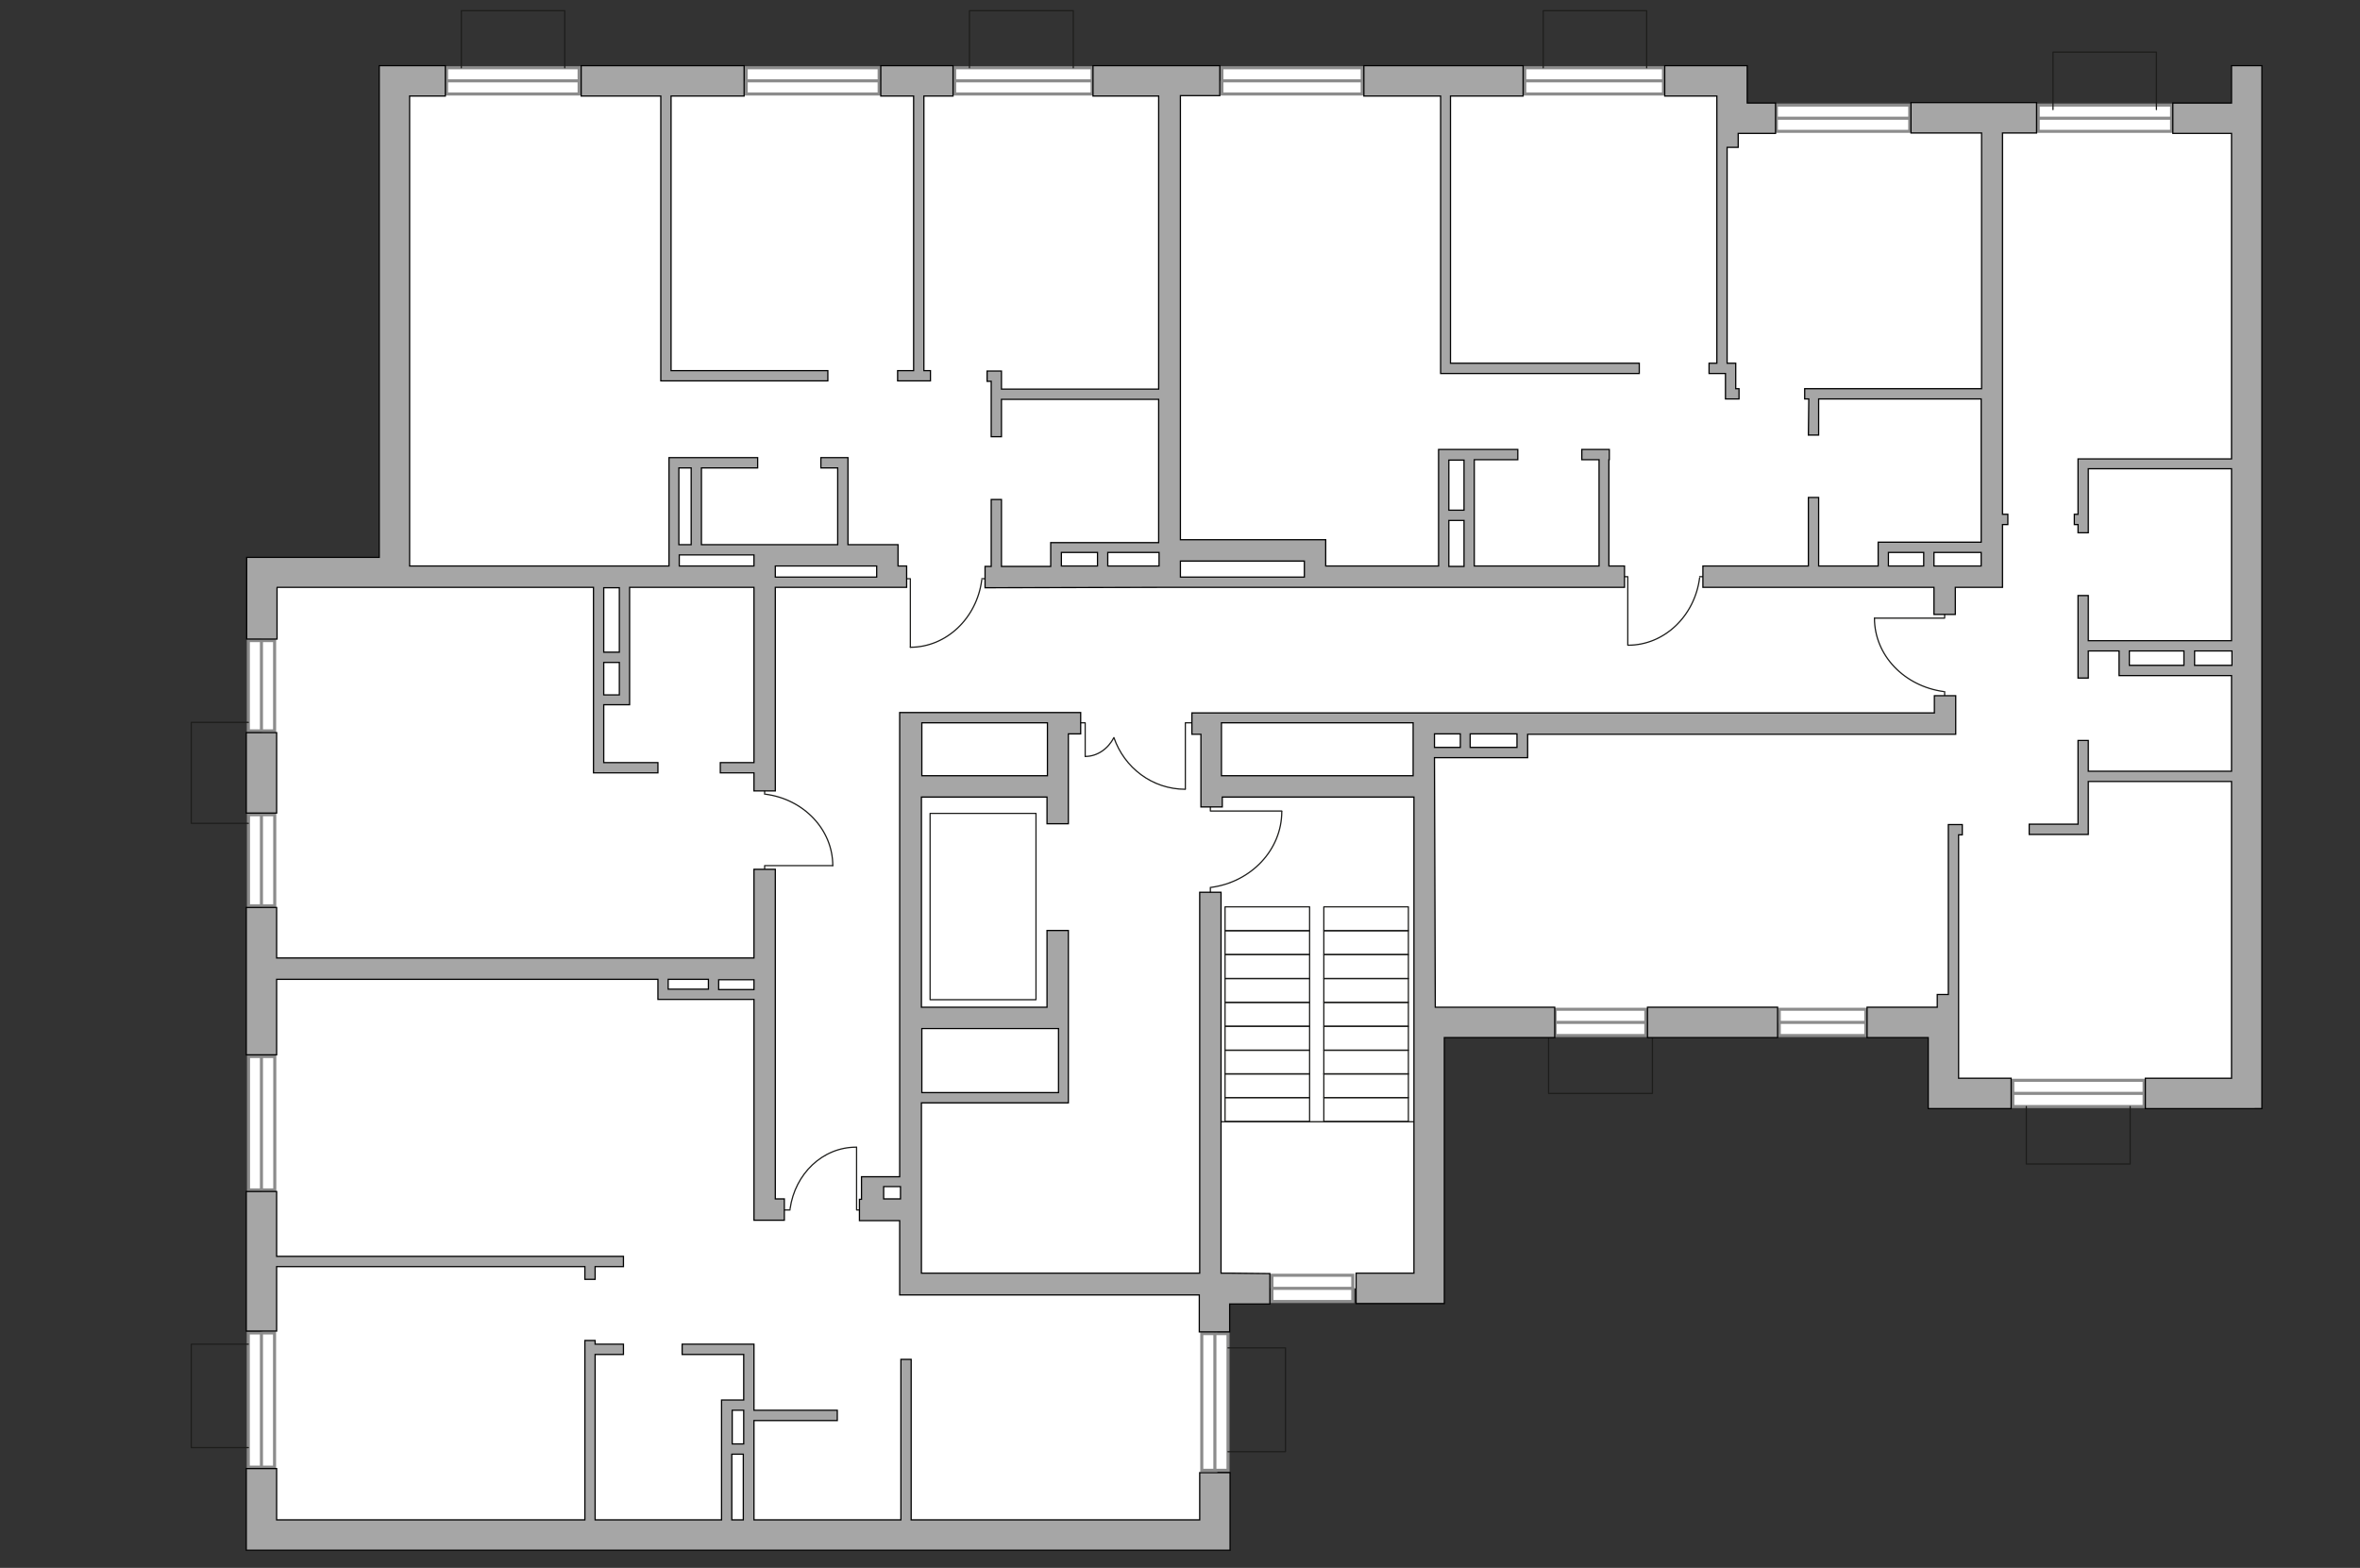 <?xml version="1.0" encoding="utf-8"?>
<!-- Generator: Adobe Illustrator 25.1.0, SVG Export Plug-In . SVG Version: 6.00 Build 0)  -->
<svg version="1.1" xmlns="http://www.w3.org/2000/svg" xmlns:xlink="http://www.w3.org/1999/xlink" x="0px" y="0px"
	 viewBox="0 0 575 382" style="enable-background:new 0 0 575 382;" xml:space="preserve">
<rect x="0" y="0" width="575" height="382" fill="#333333" stroke="none"/>
<style type="text/css">
	.st0{fill:#FFFFFF;}
	.st1{fill:#FFFFFF;stroke:#8C8C8C;stroke-width:0.75;stroke-linecap:round;stroke-miterlimit:10;}
	.st2{fill:none;stroke:#1D1D1B;stroke-width:0.3;stroke-linecap:round;stroke-linejoin:round;stroke-miterlimit:10;}
	.st3{fill:#A6A6A6;stroke:#000000;stroke-width:0.3;stroke-miterlimit:22.926;}
</style>
<g id="bg">
	<rect x="99" y="19.7" class="st0" width="320.1" height="229.4"/>
	<rect x="315" y="28.8" class="st0" width="233.1" height="220.3"/>
	<rect x="472.4" y="163.7" class="st0" width="75.7" height="103.8"/>
	<rect x="63.7" y="139.5" class="st0" width="285.7" height="174.4"/>
	<rect x="63.7" y="238.4" class="st0" width="232.9" height="135.7"/>
</g>
<g id="windows">
	<g>
		
			<rect x="47.4" y="337.9" transform="matrix(-1.836970e-16 1 -1 -1.836970e-16 404.791 277.359)" class="st1" width="32.7" height="6.4"/>
		<line class="st1" x1="63.7" y1="324.7" x2="63.7" y2="357.4"/>
	</g>
	<g>
		
			<rect x="47.5" y="270.4" transform="matrix(-1.836970e-16 1 -1 -1.836970e-16 337.348 209.916)" class="st1" width="32.5" height="6.4"/>
		<line class="st1" x1="63.7" y1="257.4" x2="63.7" y2="289.9"/>
	</g>
	<g>
		
			<rect x="52.6" y="206.4" transform="matrix(-1.836970e-16 1 -1 -1.836970e-16 273.338 145.906)" class="st1" width="22.2" height="6.4"/>
		<line class="st1" x1="63.7" y1="198.5" x2="63.7" y2="220.7"/>
	</g>
	<g>
		
			<rect x="52.7" y="163.9" transform="matrix(-1.836970e-16 1 -1 -1.836970e-16 230.805 103.373)" class="st1" width="22" height="6.4"/>
		<line class="st1" x1="63.7" y1="156.1" x2="63.7" y2="178.1"/>
	</g>
	<g>
		<rect x="108.8" y="16.5" class="st1" width="32.3" height="6.4"/>
		<line class="st1" x1="108.8" y1="19.7" x2="141.2" y2="19.7"/>
	</g>
	<g>
		<rect x="181.8" y="16.5" class="st1" width="32.4" height="6.4"/>
		<line class="st1" x1="181.8" y1="19.7" x2="214.2" y2="19.7"/>
	</g>
	<g>
		<rect x="232.6" y="16.5" class="st1" width="33.5" height="6.4"/>
		<line class="st1" x1="232.6" y1="19.7" x2="266.1" y2="19.7"/>
	</g>
	<g>
		<rect x="371.5" y="16.5" class="st1" width="33.8" height="6.4"/>
		<line class="st1" x1="371.5" y1="19.7" x2="405.3" y2="19.7"/>
	</g>
	<g>
		<rect x="297.7" y="16.5" class="st1" width="34.2" height="6.4"/>
		<line class="st1" x1="297.7" y1="19.7" x2="331.9" y2="19.7"/>
	</g>
	<g>
		<rect x="432.8" y="25.6" class="st1" width="32.5" height="6.4"/>
		<line class="st1" x1="432.8" y1="28.8" x2="465.3" y2="28.8"/>
	</g>
	<g>
		<rect x="496.6" y="25.6" class="st1" width="32.5" height="6.4"/>
		<line class="st1" x1="496.6" y1="28.8" x2="529" y2="28.8"/>
	</g>
	<g>
		<rect x="490.4" y="263.2" class="st1" width="32" height="6.4"/>
		<line class="st1" x1="490.4" y1="266.4" x2="522.3" y2="266.4"/>
	</g>
	<g>
		<rect x="433.5" y="245.9" class="st1" width="21.1" height="6.4"/>
		<line class="st1" x1="433.5" y1="249.1" x2="454.5" y2="249.1"/>
	</g>
	<g>
		<rect x="378.9" y="245.9" class="st1" width="22.1" height="6.4"/>
		<line class="st1" x1="378.9" y1="249.1" x2="401" y2="249.1"/>
	</g>
	<g>
		<rect x="309.9" y="310.7" class="st1" width="19.7" height="6.4"/>
		<line class="st1" x1="309.9" y1="313.9" x2="329.6" y2="313.9"/>
	</g>
	<g>
		
			<rect x="279.4" y="338.4" transform="matrix(1.837155e-07 1 -1 1.837155e-07 637.604 45.528)" class="st1" width="33.3" height="6.4"/>
		<line class="st1" x1="296" y1="324.9" x2="296" y2="358.2"/>
	</g>
</g>
<g id="plan">
	
		<rect x="322.6" y="267.5" transform="matrix(-1 3.267503e-07 -3.267503e-07 -1 665.744 540.737)" class="st2" width="20.6" height="5.8"/>
	
		<rect x="322.6" y="261.7" transform="matrix(-1 3.267501e-07 -3.267501e-07 -1 665.744 529.113)" class="st2" width="20.6" height="5.8"/>
	
		<rect x="322.6" y="255.8" transform="matrix(-1 3.267501e-07 -3.267501e-07 -1 665.744 517.489)" class="st2" width="20.6" height="5.8"/>
	
		<rect x="322.6" y="250" transform="matrix(-1 3.267496e-07 -3.267496e-07 -1 665.744 505.865)" class="st2" width="20.6" height="5.8"/>
	
		<rect x="322.6" y="244.2" transform="matrix(-1 3.267502e-07 -3.267502e-07 -1 665.744 494.24)" class="st2" width="20.6" height="5.8"/>
	
		<rect x="322.6" y="238.4" transform="matrix(-1 3.267500e-07 -3.267500e-07 -1 665.744 482.616)" class="st2" width="20.6" height="5.8"/>
	
		<rect x="322.6" y="232.6" transform="matrix(-1 3.267503e-07 -3.267503e-07 -1 665.744 470.992)" class="st2" width="20.6" height="5.8"/>
	
		<rect x="322.6" y="226.8" transform="matrix(-1 3.267502e-07 -3.267502e-07 -1 665.744 459.368)" class="st2" width="20.6" height="5.8"/>
	
		<rect x="322.6" y="221" transform="matrix(-1 3.267501e-07 -3.267501e-07 -1 665.744 447.744)" class="st2" width="20.6" height="5.8"/>
	
		<rect x="298.5" y="267.5" transform="matrix(-1 3.267503e-07 -3.267503e-07 -1 617.577 540.737)" class="st2" width="20.6" height="5.8"/>
	
		<rect x="298.5" y="261.7" transform="matrix(-1 3.267501e-07 -3.267501e-07 -1 617.577 529.113)" class="st2" width="20.6" height="5.8"/>
	
		<rect x="298.5" y="255.8" transform="matrix(-1 3.267501e-07 -3.267501e-07 -1 617.577 517.489)" class="st2" width="20.6" height="5.8"/>
	
		<rect x="298.5" y="250" transform="matrix(-1 3.267496e-07 -3.267496e-07 -1 617.577 505.865)" class="st2" width="20.6" height="5.8"/>
	
		<rect x="298.5" y="244.2" transform="matrix(-1 3.267502e-07 -3.267502e-07 -1 617.577 494.24)" class="st2" width="20.6" height="5.8"/>
	
		<rect x="298.5" y="238.4" transform="matrix(-1 3.267500e-07 -3.267500e-07 -1 617.577 482.616)" class="st2" width="20.6" height="5.8"/>
	
		<rect x="298.5" y="232.6" transform="matrix(-1 3.267503e-07 -3.267503e-07 -1 617.577 470.992)" class="st2" width="20.6" height="5.8"/>
	
		<rect x="298.5" y="226.8" transform="matrix(-1 3.267502e-07 -3.267502e-07 -1 617.577 459.368)" class="st2" width="20.6" height="5.8"/>
	
		<rect x="298.5" y="221" transform="matrix(-1 3.267501e-07 -3.267501e-07 -1 617.577 447.744)" class="st2" width="20.6" height="5.8"/>
	<line class="st2" x1="344.8" y1="273.3" x2="296.6" y2="273.3"/>
	
		<rect x="226.7" y="198.1" transform="matrix(-1 -1.224647e-16 1.224647e-16 -1 479.113 441.674)" class="st2" width="25.8" height="45.4"/>
	<polyline class="st2" points="299.2,328.4 313.2,328.4 313.2,353.7 299.2,353.7 	"/>
	<polyline class="st2" points="402.6,252.5 402.6,266.4 377.3,266.4 377.3,252.5 	"/>
	<polyline class="st2" points="519,269.6 519,283.6 493.7,283.6 493.7,269.6 	"/>
	<polyline class="st2" points="500.2,26.7 500.2,12.7 525.4,12.7 525.4,26.7 	"/>
	<polyline class="st2" points="376,16.5 376,2.6 401.2,2.6 401.2,16.5 	"/>
	<polyline class="st2" points="236.2,16.5 236.2,2.6 261.5,2.6 261.5,16.5 	"/>
	<polyline class="st2" points="112.4,16.5 112.4,2.6 137.6,2.6 137.6,16.5 	"/>
	<polyline class="st2" points="60.5,200.6 46.6,200.6 46.6,176 60.5,176 	"/>
	<polyline class="st2" points="60.5,352.7 46.6,352.7 46.6,327.5 60.5,327.5 	"/>
	<g>
		<g>
			<polyline class="st2" points="288.8,192.2 288.8,176.1 291.6,176.1 			"/>
		</g>
		<g>
			<polyline class="st2" points="264.4,184.3 264.4,176.1 262.5,176.1 			"/>
			<path class="st2" d="M264.4,184.3c3,0,5.6-1.9,7-4.6l0,0c2.5,7.3,9.3,12.6,17.4,12.6"/>
		</g>
	</g>
	<g>
		<polyline class="st2" points="208.7,279.5 208.7,294.8 211.1,294.8 		"/>
		<line class="st2" x1="190.3" y1="294.8" x2="192.5" y2="294.8"/>
		<path class="st2" d="M192.5,294.5c1.2-8.5,7.9-15,16.1-15"/>
	</g>
	<g>
		<polyline class="st2" points="312.3,197.6 294.9,197.6 294.9,194.8 		"/>
		<line class="st2" x1="294.9" y1="218.7" x2="294.9" y2="216.2"/>
		<path class="st2" d="M295.1,216.2c9.7-1.3,17.2-9.1,17.2-18.5"/>
	</g>
	<g>
		<polyline class="st2" points="456.7,150.6 473.8,150.6 473.8,147.9 		"/>
		<line class="st2" x1="473.8" y1="171" x2="473.8" y2="168.5"/>
		<path class="st2" d="M473.6,168.5c-9.6-1.3-16.9-8.8-16.9-17.9"/>
	</g>
	<g>
		<polyline class="st2" points="396.6,157.2 396.6,140.5 394,140.5 		"/>
		<line class="st2" x1="416.4" y1="140.5" x2="414.1" y2="140.5"/>
		<path class="st2" d="M414.1,140.8c-1.2,9.3-8.6,16.4-17.4,16.4"/>
	</g>
	<g>
		<polyline class="st2" points="221.8,157.7 221.8,141 219.1,141 		"/>
		<line class="st2" x1="241.6" y1="141" x2="239.2" y2="141"/>
		<path class="st2" d="M239.2,141.3c-1.2,9.3-8.6,16.4-17.4,16.4"/>
	</g>
	<g>
		<polyline class="st2" points="202.9,210.9 186.3,210.9 186.3,213.6 		"/>
		<line class="st2" x1="186.3" y1="191.1" x2="186.3" y2="193.5"/>
		<path class="st2" d="M186.5,193.5c9.3,1.2,16.4,8.6,16.4,17.4"/>
	</g>
	<g>
		<polygon class="st3" points="67.4,308.6 142.5,308.6 142.5,311.7 145,311.7 145,308.6 151.9,308.6 151.9,306.1 67.4,306.1 
			67.4,290.3 60,290.3 60,324.3 67.4,324.3 		"/>
		<path class="st3" d="M67.4,238.6l92.9,0l0,2.4h0l0,2.5l23.4,0l0,48.6l0,0v5.2l7.4,0v-5.2l-2.2,0l0-80.3h-5.2l0,21.6l-116.3,0
			v-12.3H60V257h7.4V238.6z M162.8,238.6h9.8l0,2.4l-9.8,0L162.8,238.6z M183.7,241.1l-8.6,0l0-2.4h8.6V241.1z"/>
		<rect x="60" y="178.5" class="st3" width="7.4" height="19.6"/>
		<path class="st3" d="M67.4,143.1h25v0h7.4v0l44.8,0l0,45.2h0.4v0l15.3,0v-2.5l-13.2,0l0-14.1l6.3,0v-2.5l0,0l0-7.9h0v-2.5h0
			l0-15.7l30.3,0l0,42.7l-8.2,0v2.5l8.2,0v4.4h5.2l0-49.6l24.7,0v0l7.3,0v-5.2l-2.1,0v0h0v-5.2l-12.2,0l0-18.7h0l0-2.5l-6.6,0l0,2.5
			l4.1,0l0,18.7l-17.5,0l0,0h-0.5h-2.4v0l-12.8,0l0-18.7l13.7,0l0-2.5l-21.6,0v2.5l0,0l0,23.9l-63.2,0V23.4h8.7V16h-8.7v0h-7.4v0h0
			v7.4h0l0,112.4l-32.3,0v0.3h0v19.6h7.4V143.1z M150.9,169.3l-3.8,0l0-7.9l3.8,0L150.9,169.3z M150.9,158.9l-3.8,0l0-15.7h3.8
			L150.9,158.9z M213.6,137.9L213.6,137.9l0,2.7l-24.7,0v-2.7L213.6,137.9L213.6,137.9z M168.4,114l0,18.7l-3,0l0-18.7L168.4,114z
			 M165.5,135.2l18.2,0v2.7h-18.2V135.2z"/>
		<rect x="401.4" y="245.4" class="st3" width="31.7" height="7.4"/>
		<path class="st3" d="M299.7,310.2h-2.2l0-92.8h-5.2l0,92.8l0,0v0v0l-67.8,0l0-41.5l35.8,0l0-2.5h0l0-15.6h0l0-23.9h-5.2l0,18.7
			l-30.6,0l0-51.2l30.6,0l0,6.5h5.2l0-21.9l3,0v-5.2l-6.1,0v0l-38,0l0,2.5h0l0,110.6l-9.3,0v0h0l0,5.5h-0.5v5.2l9.8,0v18.1h2.1v0
			l70.9,0v2.2h0v6.8h7.4v-6.8h9.8v-7.4L299.7,310.2L299.7,310.2z M257.9,250.6L257.9,250.6L257.9,250.6l0,15.6l-33.3,0v-15.6
			L257.9,250.6z M255.2,176.1l0,12.9l-30.6,0v-12.9L255.2,176.1z M215.3,292.1v-3l4.1,0v3L215.3,292.1z"/>
		<path class="st3" d="M292.3,370.3H222l0-39.1l-2.5,0l0,39.1h-35.8l0-24.2l20.3,0l0-2.5l-20.3,0l0-13.6h0l0-2.5l-17.5,0v2.5l15,0
			l0,11.1l-4.3,0h-1.1l0,29.2H145l0-40.3l6.9,0v-2.5l-6.9,0v-0.9l-2.5,0l0,43.7H67.4l0-12.5H60v19.9h3.7v0h228.6h7.4h0v-18.9h-7.4
			V370.3z M181.2,351.8l-2.8,0l0-8.2l2.8,0L181.2,351.8z M178.3,354.3l2.8,0l0,16h-2.8L178.3,354.3z"/>
		<polygon class="st3" points="477.2,245.4 477.2,245.4 477.2,242.3 477.2,242.3 477.2,203.4 478.1,203.4 478.1,200.9 474.7,200.9 
			474.7,200.9 474.7,200.9 474.7,242.3 472,242.3 472,245.4 469.8,245.4 454.9,245.4 454.9,252.8 469.8,252.8 469.8,262.7 
			469.8,265.6 469.8,270.1 490,270.1 490,262.7 477.2,262.7 		"/>
		<path class="st3" d="M551.1,270.1l0-254.1l-7.4,0v9.1l-14.3,0v7.4h14.3l0,79.3l-37.4,0l0,1.5h0v0.6v0.3l0,0l0,11.1l-0.9,0v2.5
			l0.9,0l0,2l2.5,0l0-15.6l34.9,0l0,41.9l-34.9,0l0-11l-2.5,0l0,20.1h2.5l0-6.6l7.5,0l0,3.5h0l0,2.5l27.4,0v23.3l-34.9,0l0-7.5
			l-2.5,0l0,20.4l-11.9,0l0,2.5l11.9,0v0l2.5,0l0-12.9l34.9,0l0,72.3h-21v7.4h21v0L551.1,270.1z M518.8,158.6l13.3,0l0,3.5l-13.3,0
			L518.8,158.6z M534.7,162.1l0-3.5l9.1,0v3.5L534.7,162.1z"/>
		<polygon class="st3" points="161,92.8 163,92.8 163,92.8 163.4,92.8 163.5,92.8 163.5,92.8 201.7,92.8 201.7,90.3 163.5,90.3 
			163.5,23.4 181.3,23.4 181.3,16 141.6,16 141.6,23.4 161,23.4 		"/>
		<polygon class="st3" points="222.6,90.3 218.7,90.3 218.7,92.8 226.7,92.8 226.7,90.3 225.1,90.3 225.1,23.4 232.2,23.4 232.2,16 
			214.6,16 214.6,23.4 222.6,23.4 		"/>
		<polygon class="st3" points="351,91 351.4,91 351.4,91 353.2,91 353.4,91 353.4,91 399.4,91 399.4,88.5 353.4,88.5 353.4,23.4 
			371.1,23.4 371.1,16 332.3,16 332.3,23.4 351,23.4 		"/>
		<path class="st3" d="M440.6,106h2.5l0-8.8l39.6,0l0,34.9l-25.1,0v0.5h0v0.8v1.2h0l0,3.3h-14.5l0-16.7l-2.5,0l0,16.7l-25.7,0v5.2
			l56.3,0l0,6.6h5.2l0-6.6h6.3v0h5.2v0h0v-5.2h0v-10.1l1.3,0v-2.5l-1.3,0l0-92.9h8.3v-7.4h-30.6l0,7.4l17.2,0l0,62.3l-43.1,0l0,2.5
			h1L440.6,106z M460.1,134.6l8.6,0l0,3.3h-8.6L460.1,134.6z M471.2,137.9l0-3.3l11.5,0v3.3H471.2z"/>
		<polygon class="st3" points="418.3,88.5 416.4,88.5 416.4,91 420.4,91 420.4,97.2 421,97.2 421,97.2 422.1,97.2 422.9,97.2 
			422.9,97.2 423.7,97.2 423.7,94.7 422.9,94.7 422.9,88.5 420.8,88.5 420.8,35.9 423.5,35.9 423.5,32.5 425.7,32.5 432.6,32.5 
			432.6,25.1 425.7,25.1 425.7,16 425.1,16 425.1,16 405.6,16 405.6,23.4 418.3,23.4 		"/>
		<path class="st3" d="M349.5,184.6l22.7,0l0-1.2h0l0-4.5l104.3,0v-5.2h0l0-4.2h-5.2v4.2l-123.3,0l0,0h-0.4h-3.2l0,0l-52.1,0v0
			l-1.9,0v5.2l2.2,0l0,17.7h5.2v-2.4l46.7,0l0,51.2h0v64.8h-14.1v7.4h21.5v-7.4h0v-57.4h26.9v-7.4h-29.1L349.5,184.6z M349.5,178.8
			h6.3l0,3.3l-6.3,0V178.8z M369.6,182.1l-11.4,0l0-3.3h11.4L369.6,182.1z M297.6,189l0-12.9l46.7,0V189L297.6,189z"/>
		<path class="st3" d="M282.4,143.1h5.2v0l30.2,0v0h0.7v0l31.4,0v0l45.9,0v-5.2H392l0-25.9h0.1l0-2.5l-6.7,0v2.5l4.2,0l0,25.9
			l-30.4,0l0-25.9l10.6,0v-2.5l-19.3,0v0.4h0v1.4v0.7l0,0l0,12.2h0v2.5h0l0,11.2l-27.5,0v-1.2h0v-5.2l-35.4,0l0-108.2h9.6V16h-30.9
			v7.4l16,0l0,71.4l-38.3,0l0-4.1h0v-0.3l-3.5,0v2.5l1,0l0,13.5h2.5l0-9.1l38.3,0l0,34.9l-26.3,0v0.6h0l0,5.2h-12l0-16.3h-2.5
			l0,16.3H240v5.2L282.4,143.1L282.4,143.1z M353,112.1l3.7,0l0,12.2l-3.7,0L353,112.1z M356.7,126.8l0,11.2H353l0-11.2L356.7,126.8
			z M317.8,136.7l0,3.9l-30.2,0v-3.9L317.8,136.7z M258.6,134.6l8.8,0l0,3.3l-8.8,0L258.6,134.6z M269.9,137.9l0-3.3l12.5,0v3.3
			H269.9z"/>
	</g>
</g>
</svg>
